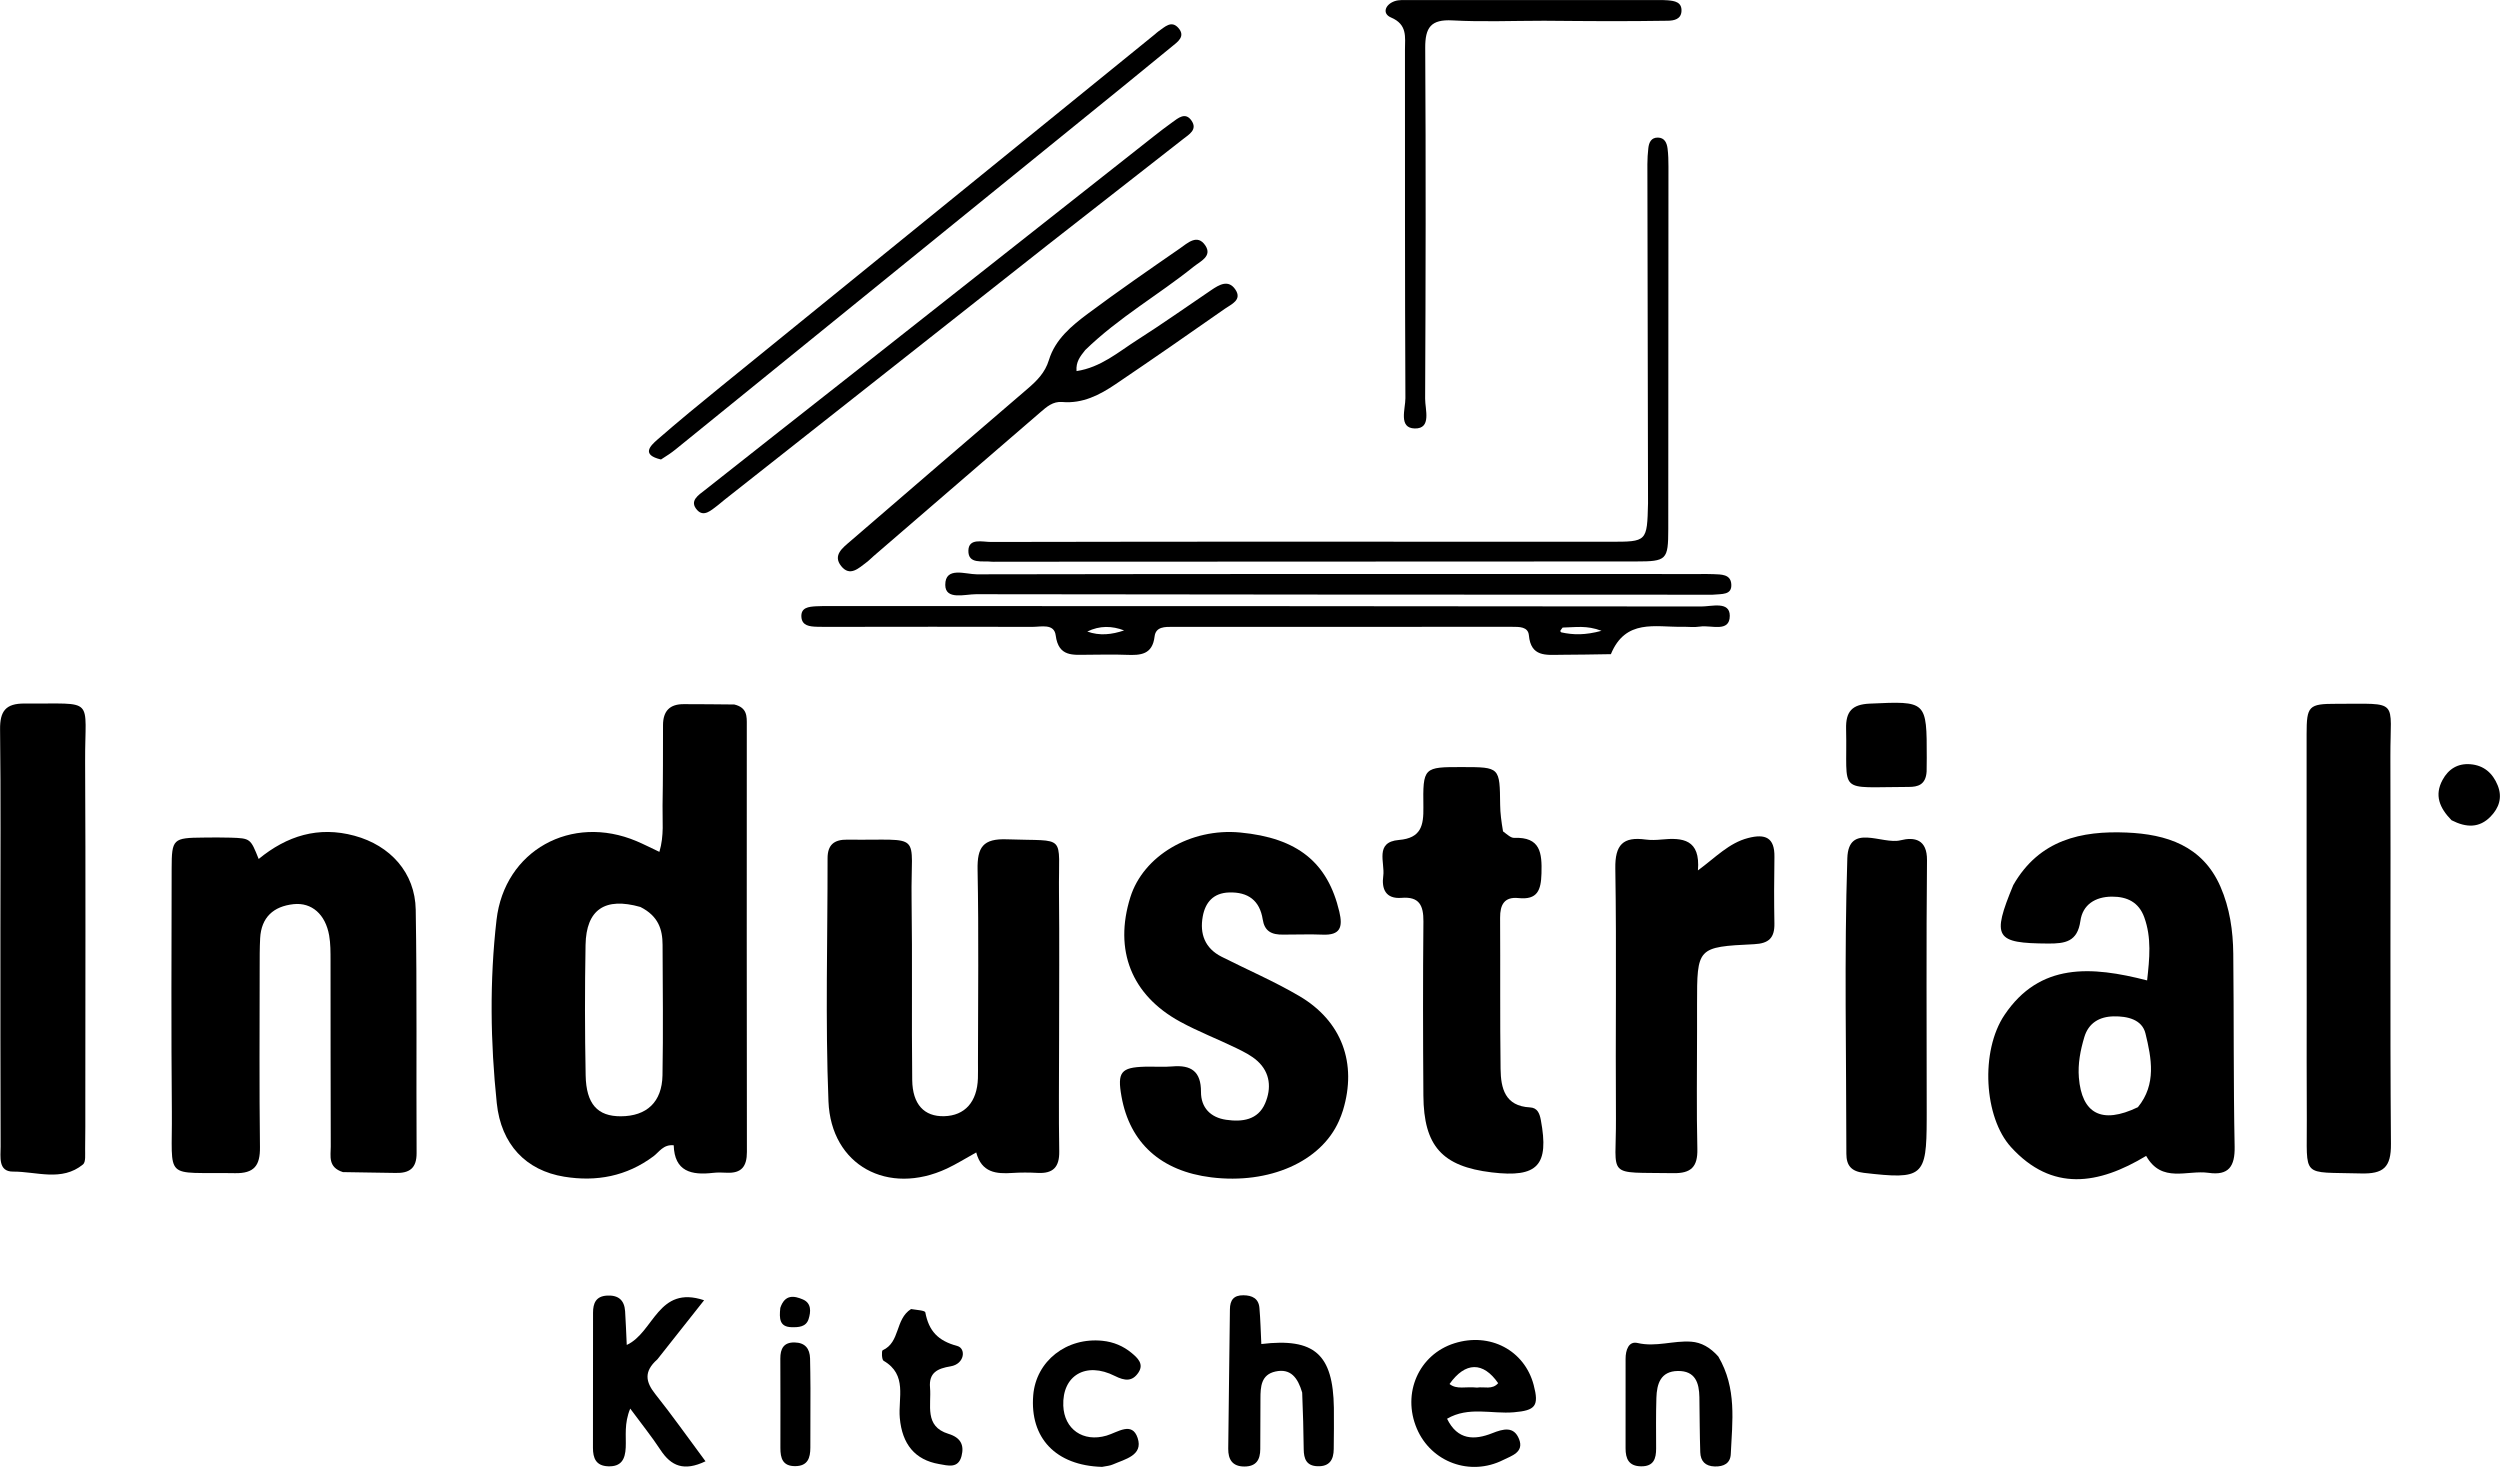 <svg version="1.1" id="Layer_1" xmlns="http://www.w3.org/2000/svg" xmlns:xlink="http://www.w3.org/1999/xlink" x="0px" y="0px" enable-background="new 0 0 1024 1024" xml:space="preserve" viewBox="245.67 320.7 544.53 319.53">
<path fill="#000000" opacity="1" stroke="none" d=" M405.604,474.146   C408.472,474.831 408.331,476.782 408.331,478.618   C408.332,509.615 408.299,540.613 408.354,571.61   C408.359,574.783 407.162,576.287 403.966,576.134   C402.968,576.086 401.956,576.05 400.968,576.165   C396.294,576.707 392.577,575.887 392.413,570.154   C390.143,569.931 389.247,571.625 387.996,572.558   C382.155,576.915 375.582,578.14 368.573,577.002   C360.232,575.648 354.815,569.985 353.874,560.987   C352.486,547.711 352.295,534.348 353.817,521.08   C355.554,505.929 370.142,497.912 384.331,503.918   C385.833,504.553 387.287,505.301 389.294,506.247   C390.358,502.665 389.924,499.366 389.983,496.147   C390.089,490.316 390.07,484.483 390.083,478.651   C390.089,475.588 391.529,474.038 394.655,474.072   C398.153,474.109 401.652,474.071 405.604,474.146  M385.152,518.247   C377.448,516.066 373.352,518.776 373.211,526.518   C373.039,535.989 373.048,545.468 373.232,554.938   C373.354,561.206 375.847,563.856 380.878,563.841   C386.512,563.824 389.863,560.763 389.969,554.912   C390.142,545.441 390.021,535.965 389.987,526.491   C389.976,523.159 389.088,520.231 385.152,518.247  z"/>
<path fill="#000000" opacity="1" stroke="none" d=" M320.363,575.999   C317.04,574.951 317.722,572.478 317.713,570.437   C317.656,556.937 317.69,543.437 317.665,529.937   C317.661,528.109 317.679,526.248 317.366,524.459   C316.561,519.868 313.582,517.209 309.599,517.639   C305.245,518.11 302.57,520.496 302.333,525.076   C302.221,527.238 302.23,529.407 302.229,531.573   C302.223,544.573 302.13,557.574 302.293,570.572   C302.343,574.593 301.027,576.307 296.839,576.232   C281.052,575.952 283.235,578.138 283.102,562.842   C282.948,545.177 283.023,527.51 283.057,509.843   C283.07,503.414 283.369,503.192 289.91,503.134   C291.91,503.116 293.912,503.083 295.909,503.151   C300.224,503.297 300.223,503.322 302.012,507.796   C308.169,502.749 314.999,500.597 322.874,502.733   C330.657,504.844 336.083,510.758 336.219,518.849   C336.514,536.511 336.312,554.18 336.41,571.846   C336.429,575.165 334.857,576.262 331.818,576.181   C328.154,576.083 324.487,576.108 320.363,575.999  z"/>
<path fill="#000000" opacity="1" stroke="none" d=" M684.188,513.48   C689.873,503.554 699.063,501.626 708.895,502.04   C717.508,502.402 725.41,504.877 729.311,513.827   C731.343,518.49 732.05,523.436 732.104,528.444   C732.257,542.438 732.123,556.436 732.401,570.427   C732.487,574.763 731.106,576.788 726.721,576.158   C722.073,575.491 716.517,578.49 713.127,572.468   C702.754,578.731 692.638,580.379 683.688,570.551   C677.808,564.094 676.959,549.669 682.28,541.761   C689.947,530.366 701.167,531.107 713.336,534.246   C713.872,529.459 714.331,524.959 712.713,520.49   C711.533,517.232 709.011,515.984 705.677,515.999   C702.014,516.015 699.304,517.758 698.807,521.281   C698.163,525.844 695.477,526.235 691.771,526.215   C680.258,526.153 679.441,524.942 684.188,513.48  M711.332,561.859   C715.402,556.881 714.296,551.205 712.98,545.802   C712.239,542.758 709.06,542.023 706.062,542.075   C702.931,542.129 700.573,543.527 699.658,546.598   C698.808,549.448 698.231,552.385 698.474,555.41   C699.104,563.227 703.412,565.676 711.332,561.859  z"/>
<path fill="#000000" opacity="1" stroke="none" d=" M476.353,547   C476.35,555.49 476.249,563.482 476.386,571.47   C476.446,574.923 475.037,576.36 471.657,576.172   C469.832,576.07 467.99,576.065 466.166,576.185   C462.665,576.416 459.482,576.137 458.305,571.716   C455.933,573.028 453.988,574.257 451.92,575.224   C439.105,581.216 426.673,574.586 426.119,560.585   C425.422,542.968 425.941,525.304 425.924,507.66   C425.921,504.732 427.319,503.544 430.253,503.584   C447.002,503.814 444.007,501.554 444.223,516.478   C444.412,529.626 444.206,542.779 444.361,555.928   C444.425,561.283 446.997,563.929 451.312,563.822   C455.827,563.71 458.509,560.71 458.671,555.567   C458.707,554.403 458.683,553.237 458.684,552.071   C458.688,538.089 458.871,524.102 458.598,510.125   C458.503,505.232 459.777,503.319 464.993,503.513   C478.246,504.006 476.192,502.056 476.329,515.039   C476.44,525.525 476.352,536.013 476.353,547  z"/>
<path fill="#000000" opacity="1" stroke="none" d=" M525.303,524.268   C522.516,524.355 521.092,523.44 520.705,520.962   C520.061,516.841 517.523,514.956 513.374,515.09   C509.939,515.2 508.2,517.255 507.643,520.317   C506.953,524.111 508.114,527.253 511.75,529.092   C517.395,531.947 523.24,534.455 528.68,537.654   C537.969,543.116 541.296,552.324 538.185,562.542   C537.944,563.336 537.635,564.115 537.299,564.875   C533.391,573.727 522.12,578.696 509.501,577.142   C498.551,575.794 491.745,569.655 489.94,559.498   C489.004,554.236 489.814,553.189 495.023,553.04   C497.021,552.983 499.034,553.155 501.019,552.98   C505.129,552.618 507.275,554.076 507.258,558.513   C507.244,561.967 509.344,564.111 512.737,564.603   C516.218,565.108 519.673,564.673 521.239,561.001   C522.623,557.758 522.369,554.357 519.557,551.802   C518.233,550.6 516.531,549.757 514.897,548.963   C510.854,546.999 506.632,545.377 502.696,543.225   C492.089,537.425 488.273,527.656 491.867,516.144   C494.694,507.088 505.011,501.004 515.801,502.029   C528.309,503.218 534.857,508.553 537.392,519.278   C538.195,522.679 537.589,524.435 533.757,524.277   C531.096,524.167 528.426,524.268 525.303,524.268  z"/>
<path fill="#000000" opacity="1" stroke="none" d=" M264.253,560.994   C264.246,564.654 264.274,567.815 264.213,570.974   C264.19,572.123 264.392,573.802 263.747,574.33   C259.105,578.134 253.62,575.861 248.518,575.89   C245.213,575.909 245.814,572.647 245.806,570.434   C245.749,554.798 245.764,539.162 245.759,523.526   C245.755,508.888 245.861,494.248 245.686,479.612   C245.638,475.586 246.9,473.9 251.073,473.937   C266.681,474.075 264.135,472.243 264.211,486.64   C264.341,511.258 264.251,535.877 264.253,560.994  z"/>
<path fill="#000000" opacity="1" stroke="none" d=" M748.097,539   C748.087,519.205 748.061,499.91 748.076,480.614   C748.081,474.473 748.512,473.992 754.529,474   C768.505,474.017 766.279,472.814 766.325,485.514   C766.427,513.625 766.221,541.737 766.447,569.846   C766.488,575 764.803,576.427 759.867,576.29   C746.647,575.922 748.207,577.485 748.12,564.451   C748.064,556.134 748.102,547.817 748.097,539  z"/>
<path fill="#000000" opacity="1" stroke="none" d=" M573.049,501.785   C574.008,502.501 574.753,503.224 575.47,503.197   C581.214,502.98 581.553,506.462 581.423,510.951   C581.318,514.595 580.564,516.744 576.409,516.31   C573.315,515.987 572.394,517.781 572.411,520.598   C572.479,531.577 572.369,542.557 572.514,553.534   C572.57,557.728 573.456,561.626 578.927,561.905   C580.504,561.986 581.004,563.158 581.279,564.637   C583.125,574.543 580.609,577.261 570.587,576.061   C559.801,574.769 555.778,570.333 555.701,559.327   C555.612,546.685 555.586,534.041 555.707,521.4   C555.74,517.918 554.803,515.946 550.962,516.262   C547.458,516.55 546.571,514.29 546.961,511.488   C547.363,508.605 545.022,504.097 550.365,503.656   C555.232,503.254 555.757,500.484 555.701,496.521   C555.579,487.764 555.702,487.762 564.266,487.779   C572.359,487.795 572.337,487.795 572.421,496.003   C572.439,497.818 572.682,499.631 573.049,501.785  z"/>
<path fill="#000000" opacity="1" stroke="none" d=" M615.31,545.003   C615.311,553.991 615.174,562.483 615.374,570.967   C615.466,574.877 613.992,576.292 610.135,576.228   C595.211,575.982 597.733,577.467 597.642,564.3   C597.517,546.158 597.8,528.012 597.506,509.874   C597.422,504.687 599.195,502.897 604.094,503.56   C605.238,503.715 606.43,503.668 607.585,503.557   C612.133,503.12 616.074,503.463 615.498,510.287   C619.405,507.407 622.256,504.318 626.407,503.237   C630.16,502.259 632.235,503.097 632.162,507.362   C632.079,512.187 632.071,517.016 632.157,521.841   C632.213,524.953 630.974,526.203 627.741,526.358   C615.303,526.956 615.308,527.053 615.308,539.51   C615.308,541.175 615.309,542.839 615.31,545.003  z"/>
<path fill="#000000" opacity="1" stroke="none" d=" M665.331,562.987   C665.33,563.818 665.329,564.151 665.328,564.483   C665.306,577.03 664.511,577.654 651.646,576.164   C648.924,575.849 647.832,574.587 647.831,572.002   C647.828,550.541 647.353,529.066 648.04,507.629   C648.289,499.858 655.623,504.726 659.624,503.724   C662.636,502.969 665.439,503.476 665.394,508.091   C665.219,526.222 665.328,544.356 665.331,562.987  z"/>
<path fill="#000000" opacity="1" stroke="none" d=" M596.542,463.185   C592.599,463.275 589.102,463.286 585.605,463.322   C582.412,463.355 579.108,463.815 578.68,459.076   C578.509,457.177 576.567,457.232 575.069,457.231   C550.42,457.219 525.771,457.22 501.122,457.235   C499.453,457.237 497.408,457.159 497.153,459.331   C496.688,463.299 494.103,463.455 491.059,463.334   C488.232,463.22 485.397,463.299 482.566,463.312   C479.395,463.327 476.224,463.834 475.613,459.087   C475.273,456.446 472.42,457.246 470.558,457.24   C456.068,457.191 441.579,457.229 427.089,457.239   C425.923,457.24 424.757,457.254 423.592,457.216   C422.046,457.165 420.341,457.008 420.221,455.065   C420.095,453.005 421.843,452.854 423.37,452.757   C424.532,452.683 425.701,452.706 426.866,452.706   C489.988,452.718 553.11,452.719 616.232,452.801   C618.479,452.803 622.439,451.583 622.437,454.827   C622.434,458.553 618.338,456.795 615.969,457.175   C614.67,457.383 613.31,457.198 611.978,457.221   C606.25,457.323 599.732,455.43 596.542,463.185  M586.032,457.391   C585.856,457.624 585.658,457.844 585.522,458.098   C585.49,458.159 585.648,458.417 585.75,458.439   C588.364,459.007 590.94,459.063 594.504,458.096   C591.209,456.86 588.918,457.339 586.032,457.391  M482.494,458.257   C485.188,459.234 487.85,458.921 490.514,458.012   C487.888,457.014 485.233,456.922 482.494,458.257  z"/>
<path fill="#000000" opacity="1" stroke="none" d=" M604.63,430.31   C604.585,405.405 604.53,380.934 604.49,356.464   C604.488,355.302 604.57,354.134 604.696,352.978   C604.831,351.732 605.32,350.644 606.789,350.668   C608.248,350.693 608.73,351.843 608.884,353.04   C609.053,354.355 609.079,355.695 609.079,357.023   C609.075,383.33 609.068,409.636 609.038,435.943   C609.03,442.669 608.699,442.989 602.002,442.992   C555.55,443.018 509.098,443.032 462.645,443.051   C462.312,443.051 461.975,443.086 461.647,443.046   C459.64,442.8 456.507,443.671 456.597,440.598   C456.677,437.84 459.69,438.751 461.495,438.746   C486.467,438.677 511.44,438.687 536.412,438.686   C556.391,438.684 576.37,438.691 596.349,438.699   C604.427,438.702 604.427,438.709 604.63,430.31  z"/>
<path fill="#000000" opacity="1" stroke="none" d=" M482.048,396.943   C480.913,398.365 479.991,399.528 480.152,401.529   C485.456,400.723 489.245,397.375 493.341,394.766   C498.817,391.278 504.122,387.523 509.501,383.883   C511.23,382.713 513.212,381.513 514.737,383.747   C516.294,386.029 513.871,386.964 512.505,387.922   C504.6,393.467 496.661,398.967 488.663,404.377   C485.189,406.727 481.484,408.645 477.056,408.262   C475.012,408.085 473.649,409.308 472.246,410.52   C460.15,420.966 448.041,431.396 435.937,441.833   C435.432,442.268 434.973,442.76 434.441,443.156   C432.724,444.434 430.798,446.407 428.877,443.984   C427.017,441.638 429.207,440.032 430.835,438.628   C443.696,427.533 456.571,416.455 469.465,405.398   C471.505,403.648 473.292,401.89 474.132,399.129   C475.505,394.612 479.086,391.65 482.688,388.971   C489.233,384.102 495.946,379.455 502.657,374.815   C504.327,373.66 506.478,371.549 508.221,374.195   C509.753,376.521 507.103,377.628 505.646,378.799   C497.998,384.947 489.376,389.825 482.048,396.943  z"/>
<path fill="#000000" opacity="1" stroke="none" d=" M618.693,450.236   C564.912,450.22 511.592,450.22 458.273,450.126   C455.86,450.122 451.584,451.468 451.561,448.107   C451.534,444.033 455.985,445.798 458.422,445.793   C510.908,445.69 563.394,445.724 615.881,445.733   C616.881,445.733 617.882,445.709 618.88,445.756   C620.54,445.835 622.61,445.729 622.766,447.925   C622.94,450.358 620.749,450.041 618.693,450.236  z"/>
<path fill="#000000" opacity="1" stroke="none" d=" M582,325.219   C575.009,325.223 568.504,325.498 562.034,325.143   C557.334,324.886 556.074,326.678 556.101,331.153   C556.252,356.618 556.2,382.085 556.081,407.55   C556.07,409.894 557.53,414.1 553.831,414.026   C550.215,413.954 551.796,409.762 551.784,407.423   C551.658,382.125 551.705,356.825 551.689,331.525   C551.688,328.786 552.278,326.047 548.64,324.505   C546.654,323.663 547.374,321.656 549.466,320.946   C550.378,320.636 551.442,320.719 552.437,320.719   C570.579,320.707 588.721,320.709 606.864,320.71   C607.529,320.71 608.198,320.705 608.86,320.761   C610.412,320.891 612.056,321.127 611.914,323.184   C611.799,324.857 610.346,325.195 608.961,325.217   C604.635,325.286 600.308,325.311 595.981,325.309   C591.487,325.306 586.994,325.252 582,325.219  z"/>
<path fill="#000000" opacity="1" stroke="none" d=" M389.641,420.783   C385.339,419.771 387.241,417.863 388.892,416.425   C393.408,412.492 398.037,408.686 402.686,404.91   C434.199,379.31 465.729,353.731 497.253,328.144   C497.511,327.934 497.746,327.693 498.021,327.507   C499.364,326.599 500.806,325.032 502.349,326.803   C503.969,328.661 502.117,329.858 500.907,330.854   C493.846,336.67 486.727,342.417 479.622,348.181   C450.684,371.658 421.745,395.134 392.8,418.602   C391.897,419.334 390.922,419.977 389.641,420.783  z"/>
<path fill="#000000" opacity="1" stroke="none" d=" M473.952,373.981   C450.258,392.667 426.843,411.13 403.429,429.595   C402.905,430.008 402.415,430.462 401.881,430.861   C400.556,431.853 398.964,433.388 397.521,431.798   C395.7,429.789 397.859,428.512 399.217,427.437   C410.058,418.85 420.949,410.327 431.811,401.767   C453.534,384.646 475.248,367.514 496.971,350.392   C498.279,349.36 499.603,348.347 500.957,347.376   C502.3,346.413 503.866,345 505.219,347.012   C506.524,348.952 504.657,349.981 503.372,350.987   C493.664,358.586 483.945,366.17 473.952,373.981  z"/>
<path fill="#000000" opacity="1" stroke="none" d=" M388.837,616.799   C385.86,619.426 386.284,621.69 388.405,624.354   C392.098,628.992 395.522,633.847 399.338,638.987   C394.65,641.23 391.85,640.048 389.523,636.496   C387.631,633.61 385.451,630.913 382.938,627.508   C381.581,630.805 382.079,633.453 381.96,636   C381.842,638.505 381.029,640.182 378.142,640.08   C375.47,639.986 374.822,638.296 374.822,636.061   C374.819,626.243 374.823,616.426 374.841,606.608   C374.844,604.566 375.465,603.028 377.89,602.896   C380.355,602.762 381.668,603.878 381.827,606.309   C381.978,608.616 382.055,610.928 382.184,613.647   C388.129,610.922 388.966,600.534 399.032,603.91   C395.502,608.376 392.281,612.45 388.837,616.799  z"/>
<path fill="#000000" opacity="1" stroke="none" d=" M529.301,624.023   C528.348,620.78 526.799,618.707 523.486,619.429   C520.331,620.117 520.216,622.76 520.212,625.346   C520.207,629.002 520.184,632.658 520.173,636.314   C520.166,638.645 519.298,640.133 516.684,640.125   C514.053,640.117 513.174,638.523 513.194,636.265   C513.286,626.145 513.457,616.026 513.56,605.906   C513.58,603.88 514.37,602.802 516.508,602.824   C518.422,602.845 519.81,603.527 519.987,605.567   C520.214,608.179 520.271,610.806 520.402,613.445   C531.98,612.052 536.026,615.679 536.205,627.335   C536.25,630.325 536.197,633.317 536.173,636.308   C536.155,638.635 535.273,640.152 532.646,640.063   C530.207,639.981 529.66,638.433 529.634,636.375   C529.584,632.39 529.489,628.406 529.301,624.023  z"/>
<path fill="#000000" opacity="1" stroke="none" d=" M560.856,629.718   C563.149,634.428 566.837,634.399 570.682,632.874   C573.13,631.904 575.411,631.298 576.544,634.161   C577.68,637.033 574.872,637.799 573.082,638.701   C565.884,642.326 557.39,639.183 554.277,631.876   C550.992,624.164 554.702,615.732 562.458,613.284   C570.195,610.841 577.731,614.807 579.724,622.368   C580.934,626.957 580.094,627.912 575.409,628.312   C570.557,628.725 565.544,626.983 560.856,629.718  M567.384,622.935   C568.924,622.685 570.697,623.466 571.987,621.972   C568.713,617.242 564.824,617.304 561.395,622.153   C562.984,623.427 564.872,622.663 567.384,622.935  z"/>
<path fill="#000000" opacity="1" stroke="none" d=" M619.937,616.165   C624.019,623.093 622.979,630.307 622.654,637.413   C622.561,639.444 621.119,640.165 619.168,640.114   C617.104,640.06 616.07,638.952 616.008,637.022   C615.878,633.027 615.877,629.028 615.817,625.031   C615.769,621.88 614.912,619.263 611.125,619.317   C607.357,619.37 606.546,622.123 606.452,625.171   C606.339,628.833 606.383,632.5 606.395,636.165   C606.402,638.423 605.871,640.118 603.108,640.083   C600.43,640.048 599.736,638.434 599.739,636.153   C599.745,629.656 599.753,623.158 599.742,616.661   C599.738,614.8 600.392,612.763 602.341,613.219   C606.355,614.158 610.159,612.652 614.041,612.936   C616.234,613.096 618.17,614.178 619.937,616.165  z"/>
<path fill="#000000" opacity="1" stroke="none" d=" M485.704,640.203   C475.6,639.915 469.965,633.872 470.718,624.612   C471.325,617.152 477.988,611.927 485.826,612.743   C488.222,612.993 490.353,613.889 492.178,615.414   C493.468,616.492 494.871,617.789 493.647,619.637   C492.308,621.658 490.676,621.499 488.493,620.397   C482.179,617.209 477.019,620.309 477.266,626.882   C477.458,631.977 481.573,634.898 486.685,633.395   C489.131,632.676 492.251,630.241 493.464,633.916   C494.713,637.701 490.717,638.516 488.053,639.682   C487.453,639.944 486.769,640.014 485.704,640.203  z"/>
<path fill="#000000" opacity="1" stroke="none" d=" M665.311,488.74   C665.134,491.676 663.356,492.099 661.436,492.102   C645.459,492.119 648.115,493.913 647.772,479.443   C647.683,475.678 649.063,474.131 652.916,473.959   C665.349,473.403 665.344,473.296 665.34,485.783   C665.34,486.611 665.334,487.439 665.311,488.74  z"/>
<path fill="#000000" opacity="1" stroke="none" d=" M444.107,605.827   C445.468,606.032 447.138,606.141 447.215,606.551   C447.977,610.568 449.925,612.731 454.172,613.87   C456.121,614.393 455.811,617.795 452.714,618.305   C449.88,618.772 447.949,619.667 448.242,622.953   C448.578,626.718 446.915,631.375 452.251,633.005   C454.916,633.82 455.721,635.437 455.106,637.841   C454.392,640.63 452.154,639.923 450.218,639.589   C444.964,638.683 442.169,635.266 441.656,629.553   C441.266,625.216 443.378,620.133 438.121,617.09   C437.717,616.856 437.668,614.922 437.919,614.809   C441.81,613.051 440.58,608.057 444.107,605.827  z"/>
<path fill="#000000" opacity="1" stroke="none" d=" M422.196,623.07   C422.19,627.718 422.191,631.877 422.174,636.035   C422.165,638.247 421.615,640.022 418.892,640.043   C416.143,640.064 415.643,638.32 415.649,636.076   C415.666,629.589 415.662,623.101 415.636,616.614   C415.627,614.465 416.359,613.047 418.769,613.102   C421.037,613.153 422.051,614.445 422.112,616.594   C422.169,618.589 422.17,620.585 422.196,623.07  z"/>
<path fill="#000000" opacity="1" stroke="none" d=" M779.645,499.358   C776.982,496.632 775.901,493.889 777.677,490.592   C778.983,488.166 781.042,486.936 783.763,487.16   C786.663,487.399 788.605,489.074 789.694,491.759   C790.761,494.392 789.998,496.657 788.142,498.566   C785.731,501.044 782.907,501.028 779.645,499.358  z"/>
<path fill="#000000" opacity="1" stroke="none" d=" M415.631,605.572   C416.641,602.542 418.691,602.943 420.543,603.734   C422.447,604.548 422.294,606.43 421.786,608.022   C421.236,609.744 419.584,609.814 418.079,609.778   C415.443,609.715 415.383,607.9 415.631,605.572  z"/>
</svg>